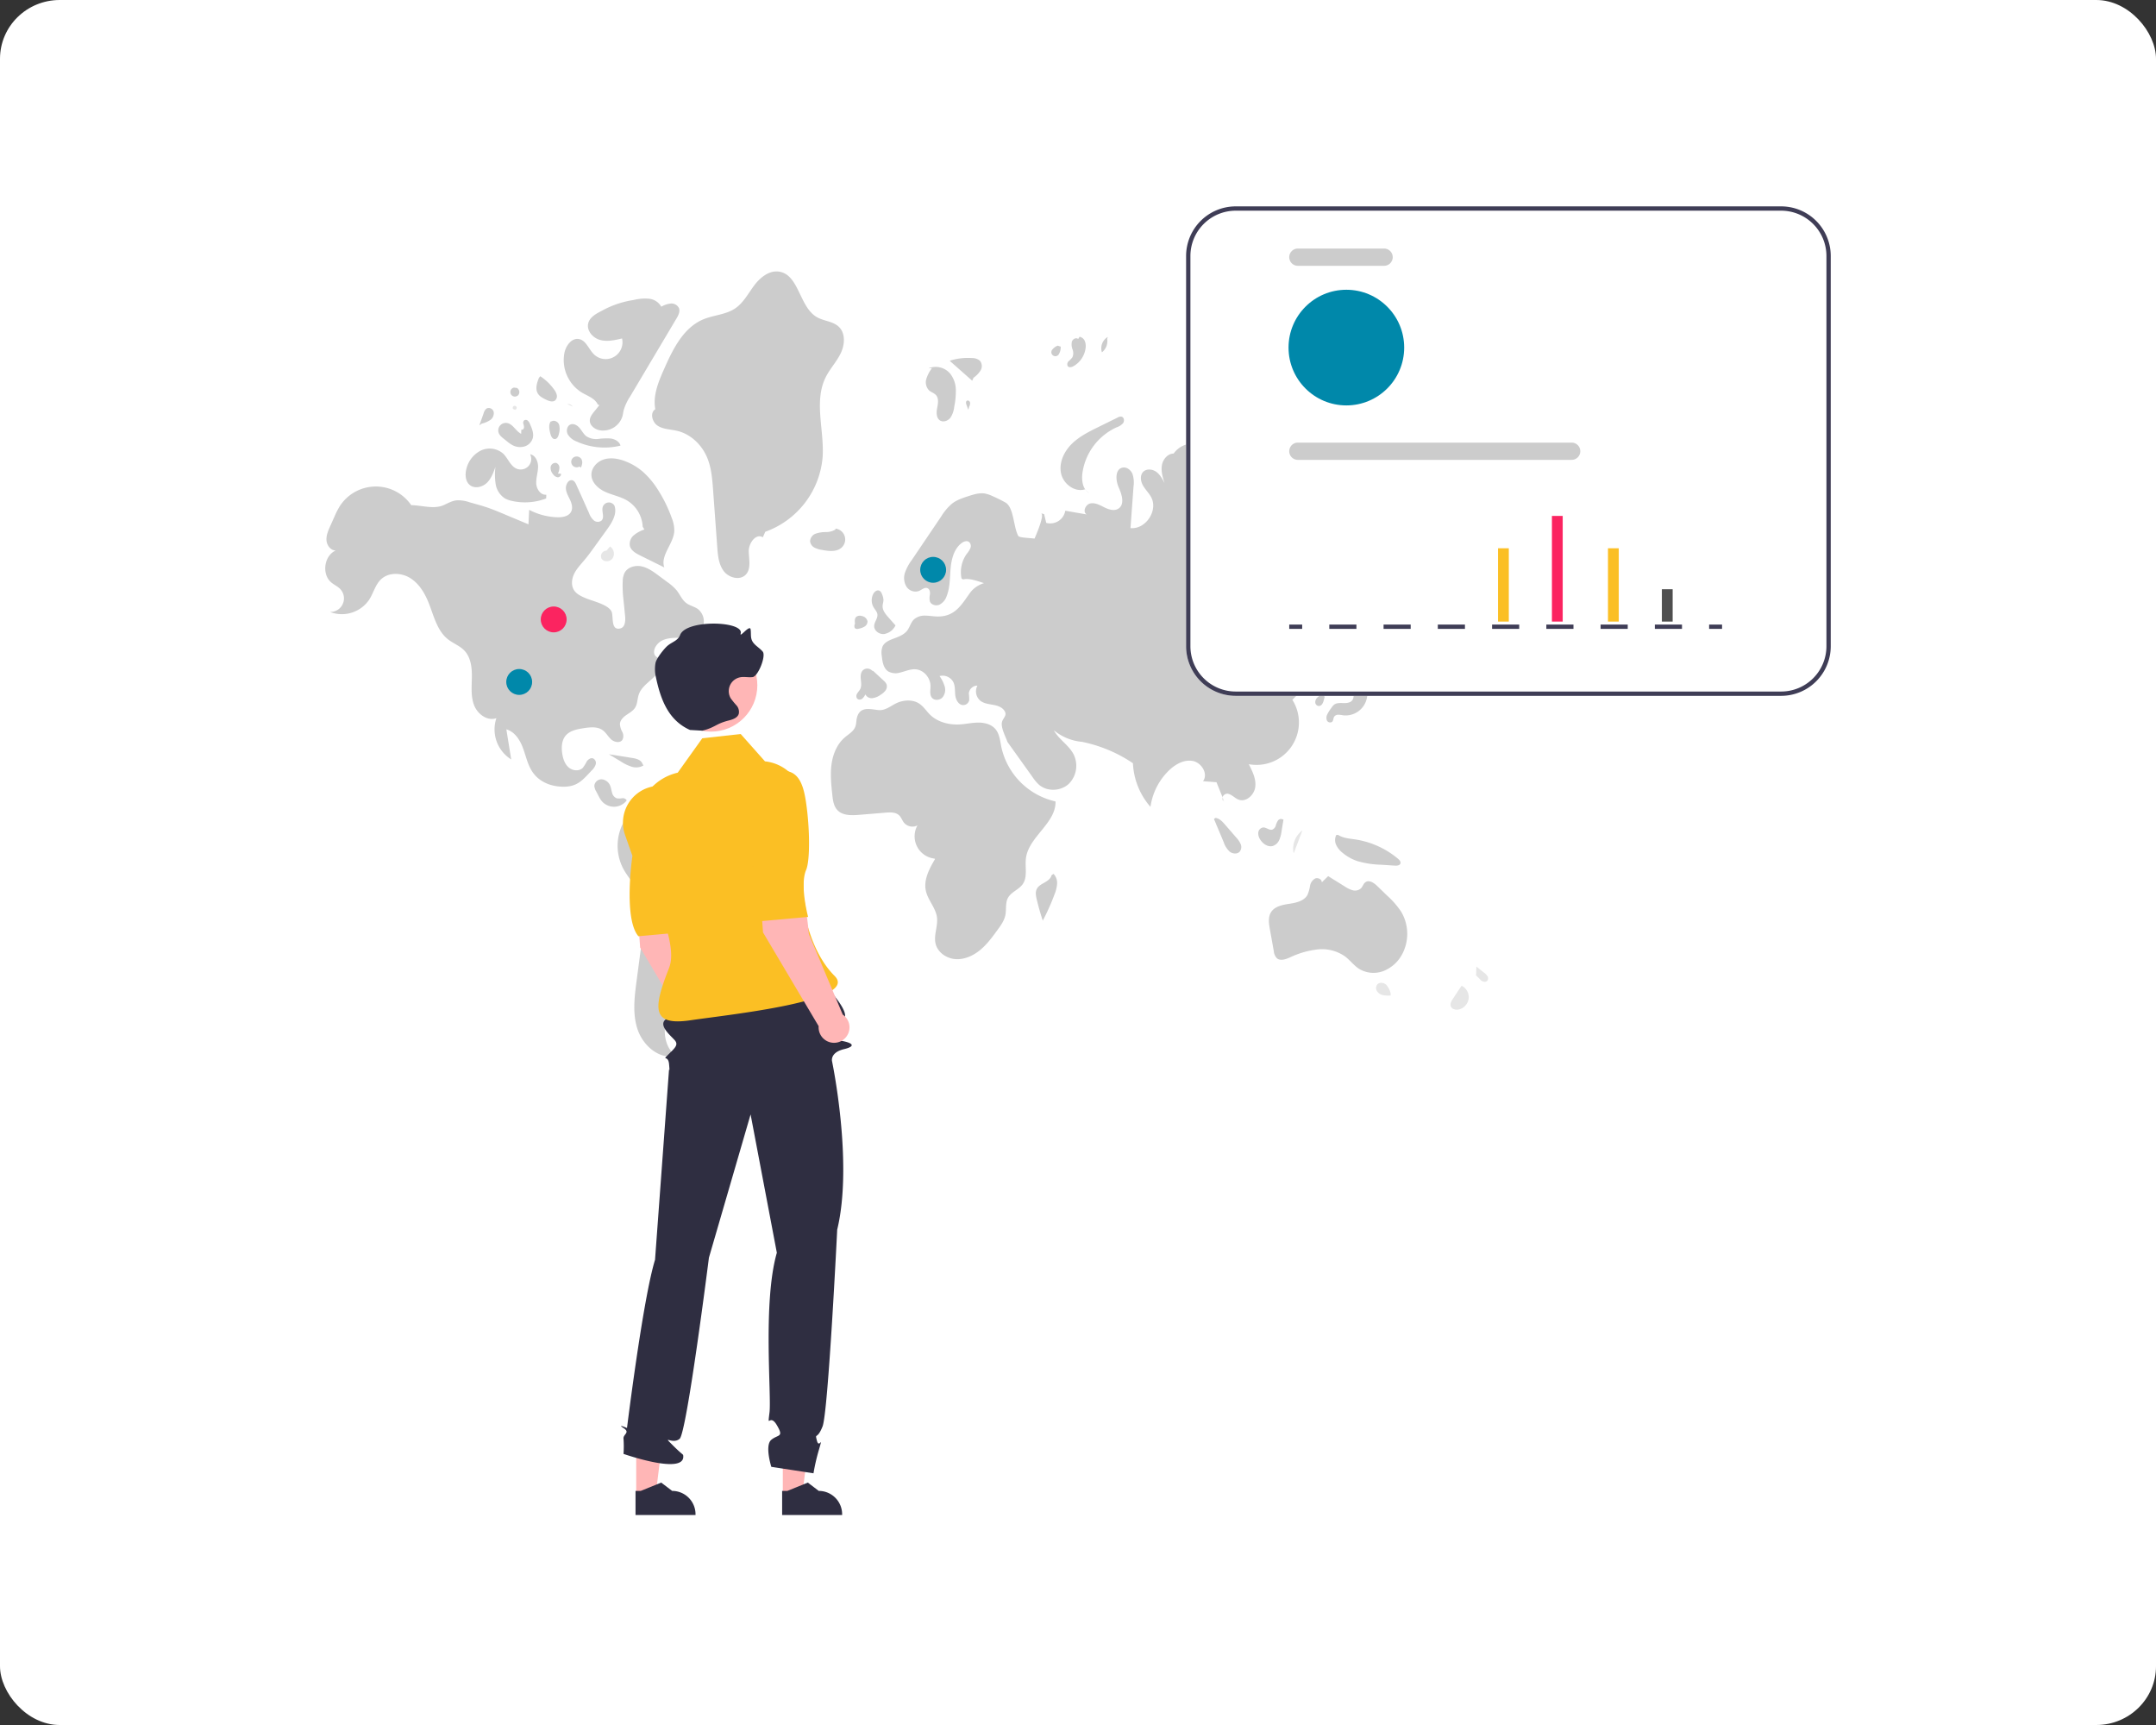 <?xml version="1.0" encoding="UTF-8" standalone="no"?>
<svg
   data-name="Layer 1"
   width="1000"
   height="800"
   viewBox="0 0 1000 800"
   version="1.1"
   id="svg46109"
   sodipodi:docname="hero.svg"
   inkscape:version="1.2.2 (b0a8486541, 2022-12-01)"
   xmlns:inkscape="http://www.inkscape.org/namespaces/inkscape"
   xmlns:sodipodi="http://sodipodi.sourceforge.net/DTD/sodipodi-0.dtd"
   xmlns="http://www.w3.org/2000/svg"
   xmlns:svg="http://www.w3.org/2000/svg">
  <rect x="0" y="0" width="1000" height="800" fill="#333333" stroke="none"/>
  <defs
     id="defs46113" />
  <sodipodi:namedview
     id="namedview46111"
     pagecolor="#ffffff"
     bordercolor="#000000"
     borderopacity="0.25"
     inkscape:showpageshadow="2"
     inkscape:pageopacity="0.0"
     inkscape:pagecheckerboard="0"
     inkscape:deskcolor="#d1d1d1"
     showgrid="false"
     inkscape:zoom="0.83475554"
     inkscape:cx="463.60878"
     inkscape:cy="365.37643"
     inkscape:window-width="1920"
     inkscape:window-height="1048"
     inkscape:window-x="1920"
     inkscape:window-y="32"
     inkscape:window-maximized="1"
     inkscape:current-layer="g5564" />
  <g
     inkscape:groupmode="layer"
     id="layer14"
     inkscape:label="Layer 2"
     transform="translate(-171.629,18.781)"
     sodipodi:insensitive="true"
     style="display:none">
    <g
       id="XMLID_171_"
       transform="matrix(0.761,-0.516,0.626,0.401,-87.764,323.373)"
       style="opacity:0.2;fill:#fbbf24;fill-opacity:1;stroke-width:1.262">
      <g
         id="g3882"
         style="fill:#fbbf24;fill-opacity:1;stroke-width:1.262" />
    </g>
  </g>
  <g
     inkscape:groupmode="layer"
     id="layer13"
     inkscape:label="Layer 1"
     style="display:inline">
    <rect
       style="opacity:1;fill:#ffffff;fill-opacity:1;stroke-width:1"
       id="rect15284"
       width="1000"
       height="800"
       x="0"
       y="0"
       ry="27.272"
       rx="27.701" />
  </g>
  <g
     id="g5564"
     transform="translate(435.31,178.378)">
    <path
       d="m -52.346,-3.4 c 1.954,-3.935 5.078,-7.201 6.988,-11.157 1.911,-3.956 2.282,-9.251 -0.901,-12.278 -2.703,-2.571 -6.936,-2.607 -10.168,-4.469 -8.234,-4.744 -8.225,-19.814 -17.638,-21.116 -4.578,-0.633 -8.719,2.8 -11.486,6.501 -2.767,3.701 -4.971,8.02 -8.808,10.596 -4.344,2.915 -9.959,3.042 -14.783,5.067 -9.248,3.882 -14.096,13.864 -18.15,23.038 -2.612,5.91 -5.283,12.284 -4.071,18.631 -2.634,1.639 -1.46,6.047 1.169,7.693 2.629,1.646 5.931,1.61 8.95,2.323 6.345,1.499 11.54,6.55 14.003,12.586 1.92,4.705 2.312,9.871 2.683,14.939 q 0.964,13.191 1.928,26.382 c 0.286,3.912 0.661,8.07 3.042,11.188 2.381,3.117 7.538,4.424 10.215,1.556 2.558,-2.74 1.406,-7.079 1.354,-10.827 -0.052,-3.749 3.337,-8.416 6.532,-6.455 l 1.127,-2.557 a 40.333,40.333 0 0 0 26.603,-34.682 C -52.941,21.112 -57.893,7.769 -52.346,-3.4 Z"
       fill="#e6e6e6"
       id="path17672"
       style="fill:#cccccc" />
    <path
       d="m -44.888,75.512 a 5.079,5.079 0 0 0 -2.914,-8.743 l 0.012,0.422 a 8.733,8.733 0 0 1 -4.531,1.191 13.72,13.72 0 0 0 -4.662,0.738 3.929,3.929 0 0 0 -2.585,3.615 3.816,3.816 0 0 0 2.057,2.865 11.271,11.271 0 0 0 3.499,1.063 c 3.134,0.59 6.802,1.036 9.123,-1.152 z"
       fill="#e6e6e6"
       id="path17674"
       style="fill:#cccccc" />
    <path
       d="m 16.229,-3.192 a 11.54,11.54 0 0 0 3.273,-3.39 3.936,3.936 0 0 0 -0.255,-4.44 5.273,5.273 0 0 0 -3.568,-1.289 27.757,27.757 0 0 0 -10.515,1.24 q 5.226,4.63 10.452,9.26 z"
       fill="#e6e6e6"
       id="path17676"
       style="fill:#cccccc" />
    <path
       d="m -1.194,4.836 c 1.408,1.554 0.959,3.965 0.561,6.024 -0.399,2.059 -0.449,4.632 1.322,5.755 1.535,0.974 3.69,0.179 4.812,-1.25 a 11.079,11.079 0 0 0 1.78,-5.092 35.583,35.583 0 0 0 0.743,-8.037 12.392,12.392 0 0 0 -2.729,-7.46 8.784,8.784 0 0 0 -9.957,-2.326 l 1.619,-0.08 a 15.802,15.802 0 0 0 -2.633,5.053 5.367,5.367 0 0 0 1.331,5.284 c 0.96,0.836 2.298,1.185 3.153,2.128 z"
       fill="#e6e6e6"
       id="path17678"
       style="fill:#cccccc" />
    <path
       d="m 78.226,-21.232 0.287,-0.886 a 6.067,6.067 0 0 0 -2.729,7.134 6.63,6.63 0 0 0 2.442,-6.248 z"
       fill="#e6e6e6"
       id="path17680"
       style="fill:#cccccc" />
    <path
       d="m 62.581,-8.546 a 11.274,11.274 0 0 0 5.634,-8.433 6.202,6.202 0 0 0 -0.365,-3.221 3.328,3.328 0 0 0 -2.424,-2.002 l -0.656,1.032 c -0.94,-0.809 -2.519,0.023 -2.914,1.199 a 6.419,6.419 0 0 0 0.305,3.65 4.811,4.811 0 0 1 -0.057,3.621 13.021,13.021 0 0 1 -1.774,1.864 1.857,1.857 0 0 0 -0.339,2.335 c 0.617,0.705 1.771,0.409 2.59,-0.045 z"
       fill="#e6e6e6"
       id="path17682"
       style="fill:#cccccc" />
    <path
       d="m 55.91,-14.31 a 6.136,6.136 0 0 0 0.763,-3.311 l -1.434,-0.45 a 6.122,6.122 0 0 0 -2.368,1.713 1.866,1.866 0 1 0 3.039,2.047 z"
       fill="#e6e6e6"
       id="path17684"
       style="fill:#cccccc" />
    <path
       d="m 125.976,-21.564 c 0.13,0.109 0.258,0.22 0.388,0.33 0.114,-0.024 0.223,-0.067 0.339,-0.081 z"
       fill="#e6e6e6"
       id="path17686" />
    <path
       d="m 123.679,-8.984 q 1.974,-1.597 3.948,-3.194 a 6.584,6.584 0 0 0 1.755,-1.844 4.46,4.46 0 0 0 -0.318,-4.295 11.812,11.812 0 0 0 -2.699,-2.918 4.881,4.881 0 0 0 -3.725,5.304 c 0.238,1.51 1.186,3.124 0.412,4.442 -0.301,0.513 -0.82,0.862 -1.167,1.346 -0.347,0.483 -0.46,1.253 0.017,1.608 0.53,0.394 1.263,-0.033 1.777,-0.448 z"
       fill="#e6e6e6"
       id="path17688" />
    <path
       d="m 126.557,-2.466 a 3.418,3.418 0 0 0 2.643,-1.04 23.338,23.338 0 0 0 4.569,-5.019 q -4.442,1.407 -8.884,2.814 l 0.923,1.08 c -0.82,0.535 -0.213,1.982 0.749,2.166 z"
       fill="#e6e6e6"
       id="path17690" />
    <path
       d="m 134.857,3.629 a 2.27,2.27 0 0 0 2.344,1.431 3.39,3.39 0 0 0 2.416,-1.547 4.502,4.502 0 0 0 -3.539,-7.025 l 0.818,1.249 c 0.208,2.132 -2.69,3.85 -2.038,5.891 z"
       fill="#e6e6e6"
       id="path17692" />
    <path
       d="m 192.37,26.982 a 4.618,4.618 0 0 0 5.542,-0.013 4.943,4.943 0 0 0 0.295,-7.243 l -1.512,0.844 a 3.851,3.851 0 0 0 -5.244,1.042 4.198,4.198 0 0 0 0.919,5.37 z"
       fill="#e6e6e6"
       id="path17694" />
    <path
       d="m 209.957,28.973 a 4.48,4.48 0 0 0 3.073,-3.122 l -2.94,-0.386 a 6.51,6.51 0 0 0 -2.779,-1.214 2.232,2.232 0 0 0 -2.421,1.427 2.415,2.415 0 0 0 0.824,2.208 4.48,4.48 0 0 0 4.243,1.088 z"
       fill="#e6e6e6"
       id="path17696" />
    <path
       d="m 197.815,34.851 a 2.534,2.534 0 0 0 1.694,2.124 2.746,2.746 0 0 0 3.049,-0.472 1.683,1.683 0 0 0 -0.611,-2.669 l -2.205,-0.401 c -0.852,-0.441 -1.941,0.459 -1.927,1.419 z"
       fill="#e6e6e6"
       id="path17698" />
    <path
       d="M 69.872,50.356 68.166,48.797 a 5.587,5.587 0 0 0 1.707,1.558 z"
       fill="#e6e6e6"
       id="path17700" />
    <path
       d="m 56.837,41.179 c 1.051,4.879 6.306,8.854 11.077,7.388 l 0.252,0.23 c -1.519,-2.079 -1.776,-5.155 -1.422,-7.83 a 27.574,27.574 0 0 1 15.906,-21.193 6.563,6.563 0 0 0 2.985,-1.945 c 0.68,-0.994 0.426,-2.699 -0.745,-2.98 a 2.789,2.789 0 0 0 -1.819,0.421 l -8.866,4.364 c -4.478,2.204 -9.046,4.471 -12.563,8.012 -3.517,3.541 -5.855,8.653 -4.805,13.533 z"
       fill="#e6e6e6"
       id="path17702"
       style="fill:#cccccc" />
    <path
       d="m -86.284,208.962 a 108.871,108.871 0 0 0 -26.881,-14.048 c -5.883,-2.092 -12.205,-3.687 -18.335,-2.5 a 21.824,21.824 0 0 0 -15.44,12.325 22.857,22.857 0 0 0 0.747,19.812 c 2.827,5.297 7.722,9.516 9.358,15.293 1.103,3.895 0.581,8.041 0.05,12.054 q -1.628,12.301 -3.256,24.601 c -0.988,7.466 -1.951,15.236 0.413,22.386 2.364,7.151 9.109,13.454 16.602,12.694 l 1.485,-0.112 c -4.956,-3.37 -6.346,-10.348 -4.87,-16.157 1.476,-5.809 5.221,-10.736 8.879,-15.485 q 16.279,-21.139 32.558,-42.277 c 4.391,-5.702 9.035,-12.749 6.694,-19.554 -1.331,-3.868 -4.678,-6.652 -8.004,-9.034 z"
       fill="#e6e6e6"
       id="path17704"
       style="fill:#cccccc" />
    <path
       d="m -160.245,173.337 c -1.099,-0.373 -2.26,0.455 -2.906,1.419 a 19.481,19.481 0 0 1 -1.834,2.948 c -1.691,1.743 -4.772,1.396 -6.595,-0.207 -1.823,-1.603 -2.613,-4.083 -2.967,-6.485 -0.425,-2.882 -0.241,-6.097 1.661,-8.304 1.958,-2.271 5.177,-2.881 8.138,-3.353 3.059,-0.487 6.487,-0.894 8.993,0.927 1.579,1.147 2.499,2.997 3.961,4.289 1.462,1.292 4.064,1.781 5.164,0.17 a 3.965,3.965 0 0 0 -0.053,-3.673 8.99,8.99 0 0 1 -1.092,-3.637 c 0.074,-1.771 1.496,-3.179 2.951,-4.191 1.455,-1.012 3.099,-1.886 4.053,-3.379 1.174,-1.837 1.05,-4.204 1.778,-6.259 1.763,-4.974 8.055,-7.187 9.888,-12.136 a 4.679,4.679 0 0 0 0.14,-3.281 c -0.767,-1.971 -2.841,-1.584 -2.968,-3.994 -0.122,-2.305 1.801,-4.565 3.754,-5.527 2.693,-1.327 5.833,-1.219 8.834,-1.3 3.001,-0.081 6.235,-0.48 8.437,-2.52 a 7.272,7.272 0 0 0 -0.773,-10.818 c -1.641,-1.133 -3.716,-1.528 -5.313,-2.723 -1.989,-1.489 -2.931,-3.968 -4.48,-5.91 a 22.731,22.731 0 0 0 -4.387,-3.885 q -1.994,-1.48 -3.988,-2.959 c -2.403,-1.783 -4.904,-3.612 -7.828,-4.247 -2.924,-0.635 -6.407,0.264 -7.871,2.873 a 8.878,8.878 0 0 0 -0.924,3.737 53.812,53.812 0 0 0 0.381,9.154 q 0.362,3.664 0.724,7.329 c 0.216,2.19 -0.016,5.077 -2.142,5.646 -4.716,1.261 -3.125,-5.712 -4.171,-7.849 -1.601,-3.27 -8.957,-4.84 -12.102,-6.203 -1.964,-0.851 -4.037,-1.791 -5.223,-3.573 -1.476,-2.218 -1.173,-5.236 -0.016,-7.636 1.157,-2.399 3.043,-4.352 4.756,-6.393 1.746,-2.08 3.337,-4.285 4.925,-6.487 q 2.763,-3.832 5.527,-7.664 c 2.363,-3.276 4.847,-7.275 3.504,-11.085 a 2.982,2.982 0 0 0 -5.457,0.658 c -0.588,2.057 0.981,4.683 -0.52,6.207 a 2.814,2.814 0 0 1 -3.611,-0.068 8.203,8.203 0 0 1 -2.158,-3.264 c -1.819,-4.042 -3.591,-8.108 -5.458,-12.128 -0.59,-1.271 -1.206,-3.446 -2.995,-3.232 -1.553,0.186 -2.391,2.449 -2.337,3.762 0.079,1.911 1.135,3.619 1.942,5.353 0.807,1.734 1.372,3.817 0.486,5.512 -1.123,2.146 -3.965,2.628 -6.386,2.557 a 29.944,29.944 0 0 1 -13.072,-3.449 q -0.158,3.364 -0.316,6.729 -4.82,-2.017 -9.64,-4.035 -0.936,-0.392 -1.872,-0.784 c -2.711,-1.135 -5.425,-2.27 -8.215,-3.191 -1.584,-0.523 -3.19,-0.976 -4.796,-1.428 q -1.464,-0.413 -2.928,-0.825 a 15.363,15.363 0 0 0 -6.009,-0.857 c -2.143,0.269 -4.055,1.42 -6.037,2.281 -4.422,1.92 -10.142,-0.011 -14.881,-0.046 a 19.896,19.896 0 0 0 -33.427,0.926 39.813,39.813 0 0 0 -2.222,4.467 q -0.965,2.162 -1.929,4.323 c -0.943,2.114 -1.907,4.341 -1.722,6.648 0.185,2.307 1.954,4.665 4.269,4.644 -5.458,2.471 -6.594,11.118 -1.959,14.915 1.283,1.051 2.857,1.739 4.012,2.93 a 6.292,6.292 0 0 1 -4.727,10.668 15.323,15.323 0 0 0 18.214,-5.705 c 1.982,-3.103 2.843,-6.979 5.539,-9.486 3.57,-3.32 9.467,-3.063 13.585,-0.452 4.118,2.611 6.722,7.056 8.514,11.591 2.348,5.942 3.851,12.732 8.853,16.707 2.419,1.922 5.482,3.003 7.62,5.233 3.044,3.176 3.571,7.969 3.503,12.368 -0.069,4.399 -0.542,8.963 1.06,13.06 1.602,4.097 6.196,7.467 10.316,5.923 a 16.408,16.408 0 0 0 6.869,19.165 q -1.126,-6.982 -2.251,-13.965 c 3.741,1.053 6.165,4.681 7.565,8.306 1.4,3.625 2.14,7.545 4.17,10.859 3.196,5.218 8.983,7.467 14.871,7.447 6.36,-0.021 8.775,-3.054 12.966,-7.52 a 6.84,6.84 0 0 0 1.86,-2.792 2.349,2.349 0 0 0 -1.223,-2.828 z"
       fill="#e6e6e6"
       id="path17706"
       style="fill:#cccccc" />
    <path
       d="m -142.237,173.105 q -5.332,-0.838 -10.665,-1.676 2.795,1.681 5.591,3.361 a 20.221,20.221 0 0 0 5.021,2.419 6.82,6.82 0 0 0 5.402,-0.569 l -0.455,-0.87 c -0.717,-1.813 -2.968,-2.363 -4.894,-2.665 z"
       fill="#e6e6e6"
       id="path17708"
       style="fill:#cccccc" />
    <path
       d="m -144.652,192.865 0.025,-0.062 a 2.087,2.087 0 0 0 -2.12,-0.983 7.749,7.749 0 0 1 -2.479,0.04 3.517,3.517 0 0 1 -2.132,-2.423 c -0.353,-1.063 -0.458,-2.2 -0.86,-3.246 a 4.764,4.764 0 0 0 -3.85,-3.14 3.327,3.327 0 0 0 -3.579,3.004 5.557,5.557 0 0 0 0.83,2.524 q 0.575,1.106 1.15,2.213 a 14.874,14.874 0 0 0 1.112,1.903 7.432,7.432 0 0 0 11.902,0.17 z"
       fill="#e6e6e6"
       id="path17710"
       style="fill:#cccccc" />
    <path
       d="m -165.413,3.69 c 2.707,1.596 6.097,2.696 7.383,5.563 l 0.742,0.24 q -1.214,1.509 -2.428,3.017 c -1,1.243 -2.052,2.628 -2.029,4.223 0.032,2.197 2.145,3.854 4.281,4.372 a 9.381,9.381 0 0 0 10.845,-6.392 c 0.254,-0.926 0.359,-1.887 0.581,-2.821 a 22.941,22.941 0 0 1 2.906,-6.243 q 10.782,-18.139 21.564,-36.278 c 0.895,-1.506 1.818,-3.308 1.145,-4.925 a 3.869,3.869 0 0 0 -3.82,-2.05 11.348,11.348 0 0 0 -4.349,1.463 7.406,7.406 0 0 0 -5.793,-3.714 21.871,21.871 0 0 0 -7.11,0.619 43.774,43.774 0 0 0 -14.917,5.124 c -2.528,1.278 -5.31,2.856 -6.043,5.592 -0.902,3.366 2.005,6.796 5.353,7.763 3.347,0.967 6.921,0.155 10.309,-0.659 a 7.8,7.8 0 0 1 -13.039,7.36 c -2.429,-2.365 -3.618,-6.47 -6.952,-7.08 -3.324,-0.608 -5.966,2.937 -6.699,6.235 A 17.718,17.718 0 0 0 -165.413,3.69 Z"
       fill="#e6e6e6"
       id="path17712"
       style="fill:#cccccc" />
    <path
       d="m -123.725,61.878 a 63.746,63.746 0 0 0 -6.271,-12.869 38.451,38.451 0 0 0 -7.128,-8.59 27.542,27.542 0 0 0 -8.621,-5.05 c -3.065,-1.108 -6.477,-1.656 -9.576,-0.645 -3.099,1.011 -5.735,3.892 -5.672,7.15 0.07,3.603 3.222,6.421 6.508,7.902 3.286,1.481 6.941,2.125 10.04,3.963 a 15.049,15.049 0 0 1 7.228,12.149 l 0.781,1.291 a 15.604,15.604 0 0 0 -4.87,2.652 5.297,5.297 0 0 0 -1.85,4.977 c 0.542,2.182 2.769,3.434 4.784,4.432 q 5.584,2.765 11.167,5.531 c -1.895,-5.652 4.31,-10.911 4.653,-16.862 a 15.589,15.589 0 0 0 -1.172,-6.031 z"
       fill="#e6e6e6"
       id="path17714"
       style="fill:#cccccc" />
    <path
       d="m -217.323,46.619 c 2.258,1.754 5.73,0.933 7.798,-1.04 2.069,-1.974 3.076,-4.782 4.016,-7.482 a 28.886,28.886 0 0 0 0.097,8.044 9.744,9.744 0 0 0 4.239,6.59 11.424,11.424 0 0 0 3.263,1.188 27.468,27.468 0 0 0 15.937,-1.139 l 0.046,-1.738 c -2.553,0.291 -4.485,-2.509 -4.654,-5.073 -0.169,-2.564 0.762,-5.079 0.844,-7.647 0.082,-2.568 -1.156,-5.569 -3.685,-6.026 a 4.888,4.888 0 0 1 -6.217,6.707 c -2.927,-1.19 -3.99,-4.756 -6.252,-6.962 a 9.487,9.487 0 0 0 -10.41,-1.464 12.911,12.911 0 0 0 -6.692,8.51 c -0.687,2.638 -0.483,5.86 1.67,7.533 z"
       fill="#e6e6e6"
       id="path17716"
       style="fill:#cccccc" />
    <path
       d="m -147.633,28.319 0.105,-0.17 c -0.63,-1.82 -2.584,-2.888 -4.492,-3.159 a 29.187,29.187 0 0 0 -5.763,0.19 8.356,8.356 0 0 1 -5.526,-1.217 c -1.313,-0.981 -2.061,-2.526 -3.11,-3.785 -1.05,-1.259 -2.748,-2.294 -4.273,-1.692 -1.651,0.652 -2.091,2.965 -1.29,4.549 a 8.042,8.042 0 0 0 4.045,3.302 31.202,31.202 0 0 0 20.304,1.982 z"
       fill="#e6e6e6"
       id="path17718"
       style="fill:#cccccc" />
    <path
       d="m -169.325,33.775 a 2.535,2.535 0 0 0 2.824,4.205 l 0.557,0.55 c 0.741,-1.326 1.046,-3.103 0.099,-4.291 a 2.631,2.631 0 0 0 -3.48,-0.464 z"
       fill="#e6e6e6"
       id="path17720"
       style="fill:#cccccc" />
    <path
       d="m -175.841,38.533 a 2.347,2.347 0 0 0 -1.464,-2.215 2.247,2.247 0 0 0 -2.609,1.931 4.484,4.484 0 0 0 1.174,3.374 3.094,3.094 0 0 0 2.148,1.35 c 0.873,0.029 1.763,-0.884 1.409,-1.682 l -1.333,-0.026 a 6.881,6.881 0 0 0 0.675,-2.731 z"
       fill="#e6e6e6"
       id="path17722"
       style="fill:#cccccc" />
    <path
       d="m -201.901,24.886 q 0.734,0.595 1.468,1.19 a 17.602,17.602 0 0 0 2.735,1.942 7.492,7.492 0 0 0 5.573,0.682 5.736,5.736 0 0 0 3.922,-3.87 c 0.585,-2.205 -0.369,-4.494 -1.303,-6.575 a 3.99,3.99 0 0 0 -1.026,-1.565 1.368,1.368 0 0 0 -1.731,-0.068 1.712,1.712 0 0 0 -0.279,1.644 4.484,4.484 0 0 1 0.27,1.714 c -0.093,0.576 -0.697,1.119 -1.229,0.881 l -0.085,1.959 c -2.541,-1.286 -3.885,-4.708 -6.713,-5.045 a 3.49,3.49 0 0 0 -3.485,5.122 7.011,7.011 0 0 0 1.883,1.989 z"
       fill="#e6e6e6"
       id="path17724"
       style="fill:#cccccc" />
    <path
       d="m -207.953,16.429 a 3.87,3.87 0 0 0 1.65,-3.687 2.379,2.379 0 0 0 -3.23,-1.724 3.831,3.831 0 0 0 -1.439,2.209 q -1.005,2.834 -2.009,5.667 l 1.126,-0.819 a 11.384,11.384 0 0 0 3.903,-1.647 z"
       fill="#e6e6e6"
       id="path17726"
       style="fill:#cccccc" />
    <path
       d="m -194.909,4.836 a 2.215,2.215 0 0 0 -0.684,-3.325 l -1.407,-0.132 a 2.112,2.112 0 1 0 2.091,3.457 z"
       fill="#e6e6e6"
       id="path17728"
       style="fill:#cccccc" />
    <path
       d="m -181.962,7.008 c 1.313,0.628 2.976,1.227 4.118,0.325 a 2.597,2.597 0 0 0 0.795,-2.475 6.294,6.294 0 0 0 -1.161,-2.446 23.5,23.5 0 0 0 -6.535,-6.31 l -0.635,0.825 c -0.887,2.303 -1.743,4.992 -0.506,7.127 0.834,1.44 2.423,2.237 3.924,2.955 z"
       fill="#e6e6e6"
       id="path17730"
       style="fill:#cccccc" />
    <path
       d="m -172.178,9.058 2.456,1.111 a 2.303,2.303 0 0 0 -2.456,-1.111 z"
       fill="#e6e6e6"
       id="path17732" />
    <path
       d="m -178.796,16.785 -1.16,0.382 c -0.987,1.622 -0.559,3.695 -0.1,5.537 0.29,1.164 0.916,2.597 2.115,2.544 1.167,-0.051 1.683,-1.466 1.907,-2.612 a 7.884,7.884 0 0 0 0.11,-3.82 2.707,2.707 0 0 0 -2.872,-2.032 z"
       fill="#e6e6e6"
       id="path17734"
       style="fill:#cccccc" />
    <path
       d="m -197.302,11.327 0.859,0.346 a 0.924,0.924 0 1 0 -0.859,-0.346 z"
       fill="#e6e6e6"
       id="path17736" />
    <path
       d="m -154.013,76.984 a 2.61,2.61 0 0 0 -2.388,3.518 c 0.843,1.816 3.747,1.824 5.038,0.293 a 3.952,3.952 0 0 0 -1.019,-5.722 z"
       fill="#e6e6e6"
       id="path17738" />
    <path
       d="m -112.188,119.995 a 2.613,2.613 0 0 0 -1.832,3.269 l 2.411,0.167 q 1.225,-0.615 2.449,-1.229 a 2.613,2.613 0 0 0 -3.028,-2.207 z"
       fill="#e6e6e6"
       id="path17740" />
    <path
       d="m -121.987,122.977 a 4.983,4.983 0 0 0 -2.089,4.361 3.986,3.986 0 0 0 3.119,3.524 3.332,3.332 0 0 0 3.765,-2.554 c 0.408,-2.494 -2.272,-4.32 -3.235,-6.656 z"
       fill="#e6e6e6"
       id="path17742" />
    <path
       d="m -28.352,106.508 c 0.255,1.872 -1.432,3.512 -1.495,5.4 -0.074,2.24 2.364,3.983 4.595,3.763 a 7.266,7.266 0 0 0 5.22,-3.834 l 0.048,-0.21 q -1.63,-1.842 -3.26,-3.684 c -1.334,-1.508 -2.749,-3.225 -2.697,-5.238 0.026,-0.992 0.417,-1.954 0.395,-2.946 a 7.139,7.139 0 0 0 -0.472,-2.082 c -0.294,-0.878 -0.695,-1.867 -1.572,-2.164 -1.098,-0.371 -2.206,0.602 -2.731,1.636 a 6.472,6.472 0 0 0 0.191,6.095 c 0.634,1.077 1.609,2.025 1.777,3.264 z"
       fill="#e6e6e6"
       id="path17744"
       style="fill:#cccccc" />
    <path
       d="m -38.598,113.095 a 1.872,1.872 0 0 0 1.561,0.1 8.17,8.17 0 0 0 2.747,-0.998 2.774,2.774 0 0 0 1.344,-2.453 3.209,3.209 0 0 0 -2.614,-2.427 2.811,2.811 0 0 0 -2.615,0.399 c -0.81,0.759 -0.713,2.048 -0.554,3.147 l -0.171,0.286 c -0.152,0.679 -0.25,1.522 0.302,1.946 z"
       fill="#e6e6e6"
       id="path17746"
       style="fill:#cccccc" />
    <path
       d="m 132.428,193.098 q -0.353,-0.877 -0.705,-1.753 c -0.322,0.794 -0.202,1.606 0.705,1.753 z"
       fill="#e6e6e6"
       id="path17748" />
    <path
       d="m 273.505,70.171 c -3.016,-3.272 -4.863,-5.159 -6.767,-9.214 A 14.931,14.931 0 0 0 255.44,52.472 c -6.257,-1.031 -12.65,0.601 -18.983,0.274 -10.143,-0.524 -19.29,-5.964 -29.004,-8.932 a 121.366,121.366 0 0 0 -16.575,-3.419 q -4.838,-0.765 -9.677,-1.53 C 170.628,37.194 159.988,35.517 149.285,35.739 c -3.086,0.064 -7.385,-0.864 -7.138,-3.94 0.307,-3.821 7.182,-3.32 8.505,-6.918 0.818,-2.226 -1.14,-4.563 -3.287,-5.57 -2.147,-1.007 -4.626,-1.309 -6.575,-2.661 -1.949,-1.351 -3.017,-4.484 -1.226,-6.038 q -7.447,3.818 -14.894,7.635 c -4.128,2.116 -8.739,4.869 -9.469,9.45 a 10.95,10.95 0 0 0 -6.148,4.271 c -2.793,0.015 -4.987,2.696 -5.448,5.45 -0.461,2.754 0.377,5.542 1.204,8.209 -1.013,-1.94 -2.089,-3.955 -3.874,-5.221 -1.786,-1.266 -4.503,-1.507 -6.026,0.066 -1.562,1.614 -1.197,4.322 -0.092,6.277 1.105,1.955 2.802,3.534 3.845,5.523 3.257,6.213 -2.644,14.961 -9.625,14.269 q 0.702,-9.624 1.405,-19.248 a 12.881,12.881 0 0 0 -0.485,-5.887 c -0.761,-1.837 -2.711,-3.345 -4.652,-2.911 -3.489,0.78 -3.191,5.891 -1.739,9.158 1.451,3.267 2.898,7.811 -0.065,9.812 -1.913,1.292 -4.507,0.494 -6.573,-0.537 -2.066,-1.031 -4.275,-2.302 -6.533,-1.821 -2.258,0.482 -3.678,3.933 -1.683,5.095 Q 63.751,59.339 58.789,58.477 a 7.06,7.06 0 0 1 -8.834,5.636 Q 49.468,62.094 48.981,60.075 48.255,59.873 47.529,59.671 c 1.52,0.423 -0.858,6.832 -2.989,11.727 -2.865,-0.336 -7.053,-0.401 -7.531,-1.222 -2.288,-3.932 -2.016,-13.298 -5.992,-15.51 q -2.99,-1.664 -6.133,-3.033 a 14.385,14.385 0 0 0 -3.46,-1.136 c -2.441,-0.385 -4.903,0.372 -7.258,1.121 -2.783,0.884 -5.632,1.801 -7.936,3.595 a 24.828,24.828 0 0 0 -4.999,5.945 q -6.826,10.102 -13.652,20.204 a 21.651,21.651 0 0 0 -3.162,5.925 7.742,7.742 0 0 0 0.72,6.413 4.963,4.963 0 0 0 5.812,1.986 c 1.319,-0.571 2.64,-1.865 3.947,-1.267 0.99,0.453 1.237,1.754 1.133,2.837 a 7.578,7.578 0 0 0 -0.058,3.233 c 0.595,1.687 2.884,2.273 4.517,1.544 a 6.982,6.982 0 0 0 3.318,-4.04 c 1.573,-4.035 1.413,-8.499 1.805,-12.812 0.392,-4.313 1.571,-8.926 4.971,-11.608 1.018,-0.803 2.513,-1.381 3.561,-0.618 a 2.546,2.546 0 0 1 0.626,2.89 11.319,11.319 0 0 1 -1.697,2.666 14.613,14.613 0 0 0 -2.404,11.406 l 0.695,0.43 c 2.651,-0.688 6.2,0.544 9.72,1.724 a 12.651,12.651 0 0 0 -6.428,4.422 c -4.069,5.709 -7.014,11.111 -15.063,11.043 -1.909,-0.016 -3.803,-0.394 -5.712,-0.398 a 7.467,7.467 0 0 0 -5.297,1.764 c -1.448,1.417 -1.895,3.576 -3.134,5.179 -1.628,2.108 -4.35,2.966 -6.836,3.923 -1.817,0.7 -3.732,1.644 -4.567,3.402 a 8.429,8.429 0 0 0 -0.35,4.506 c 0.28,2.663 0.775,5.692 3.035,7.13 a 7.188,7.188 0 0 0 5.532,0.468 c 2.35,-0.572 4.649,-1.648 7.062,-1.488 3.79,0.253 6.91,3.89 6.949,7.688 0.019,1.922 -0.541,4.127 0.733,5.567 1.197,1.353 3.572,1.112 4.812,-0.202 a 5.545,5.545 0 0 0 1.045,-5.09 16.373,16.373 0 0 0 -2.398,-4.831 5.637,5.637 0 0 1 6.487,2.999 c 0.842,1.87 0.57,4.028 0.838,6.061 0.269,2.033 1.506,4.293 3.554,4.41 a 2.868,2.868 0 0 0 2.885,-2.264 20.619,20.619 0 0 0 -0.168,-3.087 3.954,3.954 0 0 1 3.994,-3.68 5.636,5.636 0 0 0 1.381,7.038 c 1.558,1.206 3.618,1.475 5.559,1.812 1.941,0.337 4.011,0.87 5.264,2.39 2.087,2.533 -0.467,3.673 -0.864,5.818 -0.488,2.633 1.712,6.522 2.556,9.041 q 5.824,8.147 11.647,16.294 a 19.713,19.713 0 0 0 3.045,3.609 c 3.832,3.292 10.151,2.967 13.826,-0.499 a 11.853,11.853 0 0 0 2.013,-13.939 c -2.271,-4.134 -6.772,-6.695 -8.994,-10.856 a 23.724,23.724 0 0 0 13.023,5.356 65.666,65.666 0 0 1 23.66,9.923 32.993,32.993 0 0 0 8.136,20.251 29.161,29.161 0 0 1 8.461,-16.803 c 2.991,-2.917 7.078,-5.269 11.181,-4.484 4.104,0.784 7.217,6.017 4.735,9.378 q 3.119,0.232 6.239,0.464 1.399,3.478 2.798,6.957 a 2.409,2.409 0 0 1 2.35,-1.631 c 1.947,0.294 3.312,2.105 5.164,2.774 3.491,1.261 7.223,-2.232 7.674,-5.916 0.452,-3.684 -1.301,-7.241 -3.004,-10.539 a 19.671,19.671 0 0 0 20.213,-29.846 50.091,50.091 0 0 1 14.071,-10.36 c 4.869,-2.405 10.195,-4.056 14.45,-7.431 4.255,-3.374 7.239,-9.233 5.193,-14.263 -1.446,-3.553 -5.072,-5.965 -6.158,-9.645 -1.571,-5.327 3.202,-10.836 8.593,-12.167 5.392,-1.331 11.022,0.305 16.333,1.928 -0.816,-5.465 5.518,-10.588 10.692,-8.648 q 3.25,-1.316 6.5,-2.632 c -2.512,5.538 -7.954,9.061 -11.956,13.639 -4.002,4.578 -6.386,12.033 -2.205,16.449 q 8.988,-8.147 17.977,-16.293 9.402,-8.522 18.804,-17.043 -0.449,-1.319 -0.898,-2.638 c 5.93,-2.252 12.317,-4.115 17.989,-6.913 z"
       fill="#e6e6e6"
       id="path17750"
       style="fill:#cccccc" />
    <path
       d="m -37.738,143.267 a 2.063,2.063 0 0 0 0.012,2.372 1.816,1.816 0 0 0 2.313,0.031 5.295,5.295 0 0 0 1.466,-2.029 3.301,3.301 0 0 0 3.357,1.758 8.255,8.255 0 0 0 3.703,-1.544 8.118,8.118 0 0 0 2.249,-1.951 3.212,3.212 0 0 0 0.565,-2.827 4.871,4.871 0 0 0 -1.461,-1.886 q -2.378,-2.197 -4.757,-4.394 l -0.537,-0.161 a 3.03,3.03 0 0 0 -4.372,-0.047 c -0.985,1.102 -0.989,2.749 -0.839,4.219 0.15,1.47 0.385,3.037 -0.27,4.362 -0.375,0.76 -1.011,1.361 -1.429,2.098 z"
       fill="#e6e6e6"
       id="path17752"
       style="fill:#cccccc" />
    <path
       d="M 54.257,193.297 A 33.063,33.063 0 0 1 29.132,168.044 c -0.584,-2.911 -0.849,-6.092 -2.786,-8.342 -1.875,-2.179 -4.938,-2.965 -7.812,-2.965 -2.874,2.4e-4 -5.708,0.662 -8.577,0.841 -5.016,0.313 -10.331,-1.012 -13.917,-4.532 -1.699,-1.667 -2.984,-3.784 -4.968,-5.099 -2.666,-1.767 -6.201,-1.766 -9.239,-0.764 -3.384,1.115 -6.092,4.167 -9.792,3.747 -3.848,-0.437 -8.307,-1.797 -9.816,3.27 -0.434,1.459 -0.286,3.059 -0.836,4.478 -0.848,2.187 -3.098,3.42 -4.878,4.948 -3.586,3.078 -5.491,7.753 -6.134,12.435 -0.642,4.682 -0.145,9.436 0.352,14.135 0.268,2.535 0.621,5.262 2.362,7.124 2.427,2.595 6.499,2.494 10.04,2.202 q 6.17,-0.509 12.341,-1.019 c 2.218,-0.183 4.744,-0.261 6.323,1.307 0.946,0.94 1.346,2.299 2.178,3.341 a 5.129,5.129 0 0 0 6.258,1.262 10.388,10.388 0 0 0 7.837,15.391 l 0.317,0.2 c -2.634,4.51 -5.366,9.574 -4.274,14.681 0.936,4.379 4.563,7.89 5.156,12.328 0.544,4.072 -1.581,8.237 -0.641,12.236 0.952,4.05 5.042,6.874 9.192,7.175 4.15,0.301 8.227,-1.539 11.441,-4.181 3.214,-2.642 5.7,-6.044 8.149,-9.408 1.512,-2.077 3.063,-4.238 3.582,-6.754 0.552,-2.677 -0.088,-5.644 1.214,-8.048 1.501,-2.772 5.065,-3.811 6.864,-6.4 2.329,-3.352 0.957,-7.918 1.472,-11.968 1.274,-10.022 14.008,-16.268 13.719,-26.367 z"
       fill="#e6e6e6"
       id="path17754"
       style="fill:#cccccc" />
    <path
       d="m 52.418,227.512 c -0.348,1.565 -1.814,2.595 -3.21,3.383 -1.396,0.788 -2.932,1.582 -3.643,3.019 -0.729,1.472 -0.396,3.225 -0.015,4.822 q 1.189,4.984 2.802,9.853 a 100.339,100.339 0 0 0 5.446,-12.187 16.013,16.013 0 0 0 1.195,-4.886 6.042,6.042 0 0 0 -1.643,-4.617 z"
       fill="#e6e6e6"
       id="path17756"
       style="fill:#cccccc" />
    <path
       d="m 138.108,210.082 q -2.625,-3.03 -5.249,-6.06 c -1.197,-1.381 -2.561,-2.857 -4.374,-3.087 l -0.746,0.477 q 2.276,5.418 4.551,10.837 a 10.289,10.289 0 0 0 2.748,4.323 c 1.358,1.067 3.56,1.272 4.692,-0.032 a 3.48,3.48 0 0 0 0.411,-3.452 10.253,10.253 0 0 0 -2.034,-3.006 z"
       fill="#e6e6e6"
       id="path17758"
       style="fill:#cccccc" />
    <path
       d="m 155.062,213.95 a 5.03,5.03 0 0 0 2.974,-2.772 14.91,14.91 0 0 0 1.064,-4.037 q 0.449,-2.713 0.897,-5.426 l -0.391,-0.101 a 1.742,1.742 0 0 0 -2.209,0.613 8.653,8.653 0 0 0 -0.99,2.312 2.801,2.801 0 0 1 -1.599,1.838 c -1.404,0.424 -2.735,-1.065 -4.201,-1.007 a 2.641,2.641 0 0 0 -2.294,2.355 5.12,5.12 0 0 0 0.96,3.364 c 1.25,1.941 3.57,3.5 5.789,2.862 z"
       fill="#e6e6e6"
       id="path17760"
       style="fill:#cccccc" />
    <path
       d="m 164.736,217.379 4.032,-10.62 a 10.358,10.358 0 0 0 -4.032,10.62 z"
       fill="#e6e6e6"
       id="path17762" />
    <path
       d="m 185.314,208.817 -0.815,0.035 a 5.26,5.26 0 0 0 -0.044,4.657 10.496,10.496 0 0 0 3.042,3.698 21.369,21.369 0 0 0 6.711,3.747 42.707,42.707 0 0 0 11.027,1.698 q 3.202,0.21 6.404,0.419 c 1.017,0.067 2.332,-0.062 2.615,-1.041 0.233,-0.808 -0.455,-1.568 -1.098,-2.111 a 40.239,40.239 0 0 0 -19.79,-8.982 c -2.767,-0.421 -5.704,-0.594 -8.05,-2.12 z"
       fill="#e6e6e6"
       id="path17764"
       style="fill:#cccccc" />
    <path
       d="m 208.1,237.002 q -2.303,-2.233 -4.606,-4.466 c -1.493,-1.448 -3.73,-2.982 -5.441,-1.8 -0.983,0.679 -1.287,2.005 -2.12,2.861 a 4.094,4.094 0 0 1 -3.797,0.904 12.083,12.083 0 0 1 -3.666,-1.738 l -3.81,-2.364 q -1.972,-1.224 -3.943,-2.447 l -2.966,2.883 c 0.129,-1.419 -1.763,-2.341 -3.072,-1.78 a 4.746,4.746 0 0 0 -2.363,3.378 18.472,18.472 0 0 1 -1.134,4.107 c -1.506,2.884 -5.163,3.738 -8.381,4.221 -3.217,0.483 -6.862,1.163 -8.584,3.923 -1.434,2.299 -1.005,5.251 -0.525,7.918 l 1.813,10.09 a 5.515,5.515 0 0 0 1.394,3.294 c 1.593,1.406 4.06,0.551 6.004,-0.306 a 40.601,40.601 0 0 1 12.904,-3.74 18.622,18.622 0 0 1 12.785,3.275 c 2.306,1.755 4.064,4.186 6.507,5.745 a 12.907,12.907 0 0 0 11.289,0.985 16.808,16.808 0 0 0 8.586,-7.657 20.113,20.113 0 0 0 -0.433,-19.911 39.477,39.477 0 0 0 -6.441,-7.376 z"
       fill="#e6e6e6"
       id="path17766"
       style="fill:#cccccc" />
    <path
       d="m 203.573,278.11 a 2.712,2.712 0 0 0 -0.172,3.215 4.443,4.443 0 0 0 2.838,1.827 13.191,13.191 0 0 0 3.451,0.158 l 0.035,-0.861 a 8.842,8.842 0 0 0 -2.021,-4.073 c -1.112,-1.057 -3.077,-1.382 -4.131,-0.266 z"
       fill="#e6e6e6"
       id="path17768" />
    <path
       d="m 243.105,279.031 -0.55,-0.201 q -1.965,2.962 -3.93,5.923 c -0.705,1.062 -1.44,2.338 -1.01,3.538 0.509,1.42 2.39,1.837 3.852,1.461 a 6.077,6.077 0 0 0 4.394,-4.823 5.967,5.967 0 0 0 -2.756,-5.898 z"
       fill="#e6e6e6"
       id="path17770" />
    <path
       d="m 253.092,272.765 -3.617,-2.875 q -0.072,2.001 -0.145,4.001 l -0.136,0.002 a 26.564,26.564 0 0 1 2.357,2.344 c 0.847,0.72 2.267,1.049 2.99,0.206 a 1.892,1.892 0 0 0 0.078,-2.087 5.552,5.552 0 0 0 -1.528,-1.591 z"
       fill="#e6e6e6"
       id="path17772" />
    <path
       d="m 187.757,147.686 c -1.517,-0.048 -3.197,-0.14 -4.373,0.821 a 5.867,5.867 0 0 0 -1.009,1.177 l -0.415,0.58 a 15.955,15.955 0 0 0 -1.615,2.598 3.427,3.427 0 0 0 -0.22,2.834 1.643,1.643 0 0 0 2.425,0.696 c 0.649,-0.601 0.497,-1.69 0.987,-2.426 a 2.267,2.267 0 0 1 1.826,-0.873 12.007,12.007 0 0 1 2.085,0.236 10.06,10.06 0 0 0 9.845,-15.379 l -0.122,-0.373 a 4.493,4.493 0 0 0 -4.557,3.513 c -0.339,1.768 0.38,3.822 -0.692,5.268 -0.904,1.22 -2.648,1.375 -4.165,1.328 z"
       fill="#e6e6e6"
       id="path17774"
       style="fill:#cccccc" />
    <path
       d="m 201.341,128.941 -0.231,-0.02 a 11.731,11.731 0 0 0 -3.848,1.434 1.783,1.783 0 0 0 -0.877,0.889 1.294,1.294 0 0 0 0.306,1.19 3.817,3.817 0 0 0 1.02,0.768 6.074,6.074 0 0 0 1.854,0.83 2.059,2.059 0 0 0 1.893,-0.489 2.735,2.735 0 0 0 0.444,-2.267 11.919,11.919 0 0 0 -0.562,-2.335 z"
       fill="#e6e6e6"
       id="path17776" />
    <path
       d="m 177.952,148.136 a 5.845,5.845 0 0 0 0.761,-1.892 q 0.212,-0.781 0.424,-1.562 l -1.513,-0.919 a 8.76,8.76 0 0 0 -1.98,1.412 2.954,2.954 0 0 0 -0.908,2.188 1.806,1.806 0 0 0 1.485,1.686 1.984,1.984 0 0 0 1.73,-0.912 z"
       fill="#e6e6e6"
       id="path17778"
       style="fill:#cccccc" />
    <path
       d="m 13.166,7.472 c -0.598,0.373 -0.429,1.274 -0.186,1.936 q 0.418,1.14 0.836,2.279 l 0.39,-1.475 a 3.134,3.134 0 0 0 0.431,-1.902 C 14.502,7.662 13.728,7.122 13.166,7.472 Z"
       fill="#e6e6e6"
       id="path17780"
       style="fill:#cccccc" />
    <path
       d="m 390.831,144.332 h -253 a 23.026,23.026 0 0 1 -23,-23 v -181 a 23.026,23.026 0 0 1 23,-23 h 253 a 23.026,23.026 0 0 1 23,23 v 181 a 23.026,23.026 0 0 1 -23,23 z"
       fill="#ffffff"
       id="path17782" />
    <path
       d="m 390.831,144.332 h -253 a 23.026,23.026 0 0 1 -23,-23 v -181 a 23.026,23.026 0 0 1 23,-23 h 253 a 23.026,23.026 0 0 1 23,23 v 181 a 23.026,23.026 0 0 1 -23,23 z m -253,-225 a 21.024,21.024 0 0 0 -21,21 v 181 a 21.024,21.024 0 0 0 21,21 h 253 a 21.024,21.024 0 0 0 21,-21 v -181 a 21.024,21.024 0 0 0 -21,-21 z"
       fill="#3f3d56"
       id="path17784" />
    <path
       d="m 206.666,-55.109 h -40 a 4,4 0 0 1 0,-8 h 40 a 4,4 0 0 1 0,8 z"
       fill="#cccccc"
       id="path17786" />
    <path
       d="m 293.666,34.891 h -127 a 4,4 0 0 1 0,-8 h 127 a 4,4 0 1 1 0,8 z"
       fill="#cccccc"
       id="path17788" />
    <circle
       cx="189.162"
       cy="-17.179"
       r="26.819"
       fill="#6c63ff"
       id="circle17790"
       style="fill:#0088aa;fill-opacity:1" />
    <rect
       x="162.666"
       y="111.279"
       width="6"
       height="2"
       fill="#3f3d56"
       id="rect17792" />
    <path
       d="m 344.835,113.279 h -12.584 v -2 h 12.584 z m -25.167,0 h -12.584 v -2 h 12.584 z m -25.167,0 h -12.584 v -2 h 12.584 z m -25.167,0 h -12.583 v -2 h 12.583 z m -25.167,0 h -12.584 v -2 h 12.584 z m -25.167,0 H 206.417 v -2 h 12.584 z m -25.167,0 h -12.584 v -2 h 12.584 z"
       fill="#3f3d56"
       id="path17794" />
    <rect
       x="357.418"
       y="111.279"
       width="6"
       height="2"
       fill="#3f3d56"
       id="rect17796" />
    <rect
       x="259.505"
       y="75.891"
       width="5"
       height="34"
       fill="#6c63ff"
       id="rect17798"
       style="fill:#fbbf24" />
    <rect
       x="310.505"
       y="75.891"
       width="5"
       height="34"
       fill="#6c63ff"
       id="rect17800"
       style="fill:#fbbf24" />
    <rect
       x="335.505"
       y="94.891"
       width="5"
       height="15"
       fill="#6c63ff"
       id="rect17802"
       style="fill:#4f4f4f" />
    <rect
       x="284.505"
       y="60.891"
       width="5"
       height="49"
       fill="#6c63ff"
       id="rect17804"
       style="fill:#fb2460" />
    <circle
       cx="-194.495"
       cy="137.891"
       r="6"
       fill="#6c63ff"
       id="circle17806"
       style="fill:#0088aa;fill-opacity:1" />
    <circle
       cx="-178.495"
       cy="108.891"
       r="6"
       fill="#6c63ff"
       id="circle17808"
       style="fill:#fb2460" />
    <circle
       cx="-2.495"
       cy="85.891"
       r="6"
       fill="#6c63ff"
       id="circle17810"
       style="fill:#0088aa;fill-opacity:1" />
    <polygon
       points="144.231,597.467 153.281,597.466 157.586,562.559 144.229,562.56 "
       fill="#ffb6b6"
       id="polygon17812"
       transform="translate(-284.452,-82.668)" />
    <path
       d="m -140.54,524.24 27.829,-0.001 v -0.352 a 10.833,10.833 0 0 0 -10.832,-10.832 h -6.7e-4 l -5.083,-3.857 -9.485,3.857 -2.429,8e-5 z"
       fill="#2f2e41"
       id="path17814" />
    <polygon
       points="212.231,597.467 221.281,597.466 225.586,562.559 212.229,562.56 "
       fill="#ffb6b6"
       id="polygon17816"
       transform="translate(-284.452,-82.668)" />
    <path
       d="m -72.54,524.24 27.829,-0.001 v -0.352 a 10.833,10.833 0 0 0 -10.832,-10.832 h -6.7e-4 l -5.083,-3.857 -9.485,3.857 -2.429,8e-5 z"
       fill="#2f2e41"
       id="path17818" />
    <path
       d="m -140.573,230.838 16.061,-2.3 c 5.432,9.083 7.362,33.258 7.362,33.258 l 15.718,37.358 a 7.163,7.163 0 1 1 -11.167,5.38 l -25.807,-43.484 z"
       fill="#ffb6b6"
       id="path17820" />
    <path
       d="m -131.868,186.25 v 0 a 17.118,17.118 0 0 0 -13.523,22.612 l 3.408,9.66 c 0,0 -4.293,29.087 2.782,37.298 l 21.711,-1.965 c 0,0 -3.97,-14.675 -0.922,-21.775 1.866,-4.348 1.763,-19.367 -0.076,-31.584 -1.404,-9.329 -4.057,-15.689 -13.38,-14.245 z"
       fill="#3f3d56"
       id="path17822"
       style="fill:#fbbf24" />
    <path
       d="m -56.995,273.891 c 0,0 16.735,16.321 13.161,20.09 -3.574,3.77 -11.748,9.05 -4.161,9.91 7.587,0.86 10.735,2.724 4.161,4.292 -6.574,1.568 -5.558,5.594 -5.558,5.594 0,0 9.897,47.114 2.397,78.114 0,0 -4.174,84.672 -6.793,91.266 -2.619,6.594 -3.619,2.594 -2.619,6.594 1,4 3,-3 1,4 a 92.518,92.518 0 0 0 -2.587,11.14 l -19.562,-3 c 0,0 -3.15,-9.927 0,-12.534 3.15,-2.606 5.975,-1 2.562,-6.803 -3.413,-5.803 -4.413,2.197 -3.413,-5.803 1,-8 -3.175,-51.268 3.413,-74.134 l -12.173,-64.163 -19.327,66.437 c 0,0 -10.251,81.14 -13.582,84 -3.331,2.86 -8.331,-2.14 -3.331,2.86 5,5 4.913,4.14 5,5 0.931,9.172 -27.698,-0.86 -27.698,-0.86 a 51.364,51.364 0 0 0 0,-7 c -0.302,-2.14 3.302,-2.825 0,-4.983 -3.302,-2.158 1.611,-0.018 1.611,-0.018 0,0 7.383,-59.86 13,-78 l 6.5,-88.337 c 0,0 0.413,1.762 0,-2.521 -0.413,-4.283 -3.413,-1.283 -0.413,-4.283 3,-3 5,-4.529 3,-6.764 -2,-2.236 -7.517,-6.759 -4.259,-9.497 3.259,-2.739 9.671,-20.598 9.671,-20.598 l 62.5,0.5"
       fill="#2f2e41"
       id="path17824" />
    <path
       d="m -80.494,174.718 -11.269,-12.689 -17.807,1.979 -11.401,15.955 v 0 a 24.339,24.339 0 0 0 -18.528,27.879 c 4.424,25.475 19.459,50.183 14.495,62.752 -7.536,19.08 -7.996,26.862 10.043,24.187 18.039,-2.675 78.474,-8.842 66.757,-20.559 -11.717,-11.717 -14.29,-31.296 -14.29,-31.296 l -0.47,-44.794 A 19.909,19.909 0 0 0 -80.494,174.718 Z"
       fill="#3f3d56"
       id="path17826"
       style="fill:#fbbf24" />
    <path
       d="m -83.573,223.838 16.061,-2.3 c 5.432,9.083 7.362,33.258 7.362,33.258 l 15.718,37.358 a 7.163,7.163 0 1 1 -11.167,5.38 L -81.406,254.051 Z"
       fill="#ffb6b6"
       id="path17828" />
    <path
       d="m -74.868,179.25 v 0 a 17.118,17.118 0 0 0 -13.523,22.612 l 3.408,9.66 c 0,0 -4.293,29.087 2.782,37.298 l 21.711,-1.965 c 0,0 -3.97,-14.675 -0.922,-21.775 1.866,-4.348 1.763,-19.367 -0.076,-31.584 -1.404,-9.329 -4.057,-15.689 -13.38,-14.245 z"
       fill="#3f3d56"
       id="path17830"
       style="fill:#fbbf24" />
    <circle
       cx="-105.564"
       cy="139.413"
       r="21.523"
       fill="#ffb6b6"
       id="circle17832" />
    <path
       d="m -109.522,160.482 c 5.994,-1.502 6.198,-3.215 12.193,-4.717 1.909,-0.478 4.12,-1.232 4.686,-3.116 a 4.539,4.539 0 0 0 -1.078,-3.901 36.899,36.899 0 0 1 -2.65,-3.257 6.537,6.537 0 0 1 4.512,-9.792 c 1.854,-0.317 3.766,0.174 5.633,-0.064 2.559,-0.326 6.324,-9.822 4.683,-11.813 -1.597,-1.938 -4.219,-3.095 -5.099,-5.447 -0.576,-1.538 -0.261,-3.258 -0.518,-4.881 -0.38,-2.406 -5.248,4.255 -4.6,1.907 1.589,-5.759 -25.304,-6.666 -28.104,0.722 -1.046,2.761 -3.879,3.2 -6.058,5.193 -1.428,1.306 -4.844,5.487 -5.339,7.74 a 16.332,16.332 0 0 0 0.232,6.863 c 2.234,10.526 5.925,19.855 15.751,24.24"
       fill="#2f2e41"
       id="path17834" />
  </g>
  <g
     id="g15229"
     transform="translate(104.199,-37.734)"
     sodipodi:insensitive="true"
     style="display:none">
    <rect
       x="46.453"
       y="226.418"
       width="310.299"
       height="198.729"
       fill="#f2f2f2"
       id="rect46031"
       style="fill:#cccccc;stroke-width:1" />
    <rect
       x="55.326"
       y="251.344"
       width="292.553"
       height="162.047"
       fill="#ffffff"
       id="rect46033"
       style="stroke-width:1" />
    <rect
       y="226.243"
       width="310.299"
       height="13.183"
       fill="#6c63ff"
       id="rect46035"
       style="fill:#0088aa;stroke-width:1"
       x="46.32" />
    <circle
       cx="56.117"
       cy="232.982"
       r="2.443"
       fill="#ffffff"
       id="circle46037"
       style="stroke-width:1" />
    <circle
       cx="65.391"
       cy="232.982"
       r="2.443"
       fill="#ffffff"
       id="circle46039"
       style="stroke-width:1" />
    <circle
       cx="74.665"
       cy="232.982"
       r="2.443"
       fill="#ffffff"
       id="circle46041"
       style="stroke-width:1" />
    <rect
       x="81.908"
       y="268.158"
       width="75.172"
       height="128.419"
       fill="#f2f2f2"
       id="rect46043"
       style="fill:#cccccc;stroke-width:1" />
    <rect
       x="170.057"
       y="268.158"
       width="62.644"
       height="35.349"
       fill="#6c63ff"
       id="rect46045"
       style="fill:#0088aa;stroke-width:1" />
    <rect
       x="170.057"
       y="313.351"
       width="62.644"
       height="38.034"
       fill="#f2f2f2"
       id="rect46047"
       style="fill:#cccccc;stroke-width:1" />
    <rect
       x="170.057"
       y="361.228"
       width="62.644"
       height="35.349"
       fill="#f2f2f2"
       id="rect46049"
       style="fill:#cccccc;stroke-width:1" />
    <rect
       x="246.124"
       y="268.158"
       width="75.172"
       height="55.964"
       fill="#f2f2f2"
       id="rect46051"
       style="fill:#cccccc;stroke-width:1" />
    <rect
       x="246.124"
       y="340.613"
       width="75.172"
       height="55.964"
       fill="#f2f2f2"
       id="rect46053"
       style="fill:#cccccc;stroke-width:1" />
    <rect
       x="434.982"
       y="226.418"
       width="310.299"
       height="198.729"
       fill="#f2f2f2"
       id="rect46055"
       style="fill:#cccccc;stroke-width:1" />
    <rect
       x="443.855"
       y="251.344"
       width="292.553"
       height="162.047"
       fill="#ffffff"
       id="rect46057"
       style="stroke-width:1" />
    <rect
       x="434.85"
       y="226.243"
       width="310.299"
       height="13.183"
       fill="#6c63ff"
       id="rect46059"
       style="fill:#fbbf24;stroke-width:1" />
    <circle
       cx="444.646"
       cy="232.982"
       r="2.443"
       fill="#ffffff"
       id="circle46061"
       style="stroke-width:1" />
    <circle
       cx="453.92"
       cy="232.982"
       r="2.443"
       fill="#ffffff"
       id="circle46063"
       style="stroke-width:1" />
    <circle
       cx="463.194"
       cy="232.982"
       r="2.443"
       fill="#ffffff"
       id="circle46065"
       style="stroke-width:1" />
    <rect
       x="634.585"
       y="268.158"
       width="75.172"
       height="128.419"
       fill="#f2f2f2"
       id="rect46067"
       style="fill:#cccccc;stroke-width:1" />
    <rect
       x="470.506"
       y="268.155"
       width="151.625"
       height="35.349"
       fill="#6c63ff"
       id="rect46069"
       style="fill:#fbbf24;stroke-width:1" />
    <rect
       x="470.506"
       y="313.348"
       width="151.625"
       height="38.034"
       fill="#f2f2f2"
       id="rect46071"
       style="fill:#cccccc;stroke-width:1" />
    <rect
       x="470.506"
       y="361.226"
       width="151.625"
       height="35.349"
       fill="#f2f2f2"
       id="rect46073"
       style="fill:#cccccc;stroke-width:1" />
    <polygon
       points="600.947,177.268 598.947,177.268 598.947,110.268 200.947,110.268 200.947,177.268 198.947,177.268 198.947,108.268 600.947,108.268 "
       fill="#cccccc"
       id="polygon46077"
       transform="matrix(0.867,0,0,0.867,46.32,72.452)"
       style="fill:#cccccc;stroke-width:1.153" />
    <path
       d="m 405.938,337.369 -1.306,-6.53 c 0,0 -19.209,-6.53 -21.358,6.53 z"
       fill="#e6e6e6"
       id="path46079"
       style="stroke-width:1" />
    <polygon
       points="372.154,720.046 357.633,720.045 350.725,664.036 372.156,664.037 "
       fill="#ffb8b8"
       id="polygon46081"
       transform="matrix(0.867,0,0,0.867,46.32,72.452)"
       style="stroke-width:1.153" />
    <path
       d="m 372.284,709.121 -40.606,-0.002 v -0.514 a 15.806,15.806 0 0 1 15.805,-15.805 h 8.7e-4 l 24.801,8.7e-4 z"
       fill="#2f2e41"
       id="path46083"
       style="stroke-width:1" />
    <polygon
       points="422.075,720.046 436.596,720.045 443.504,664.036 422.073,664.037 "
       fill="#ffb8b8"
       id="polygon46085"
       transform="matrix(0.867,0,0,0.867,46.32,72.452)"
       style="stroke-width:1.153" />
    <path
       d="m 409.154,692.802 24.801,-8.7e-4 h 8.6e-4 a 15.806,15.806 0 0 1 15.805,15.805 v 0.514 l -40.606,0.002 z"
       fill="#2f2e41"
       id="path46087"
       style="stroke-width:1" />
    <polygon
       points="462.85,385.279 461.344,430.455 444.78,490.69 422.192,477.137 434.239,415.396 435.745,337.091 452.309,335.585 "
       fill="#2f2e41"
       id="polygon46089"
       transform="matrix(0.867,0,0,0.867,46.32,72.452)"
       style="stroke-width:1.153" />
    <polygon
       points="447.039,700.788 418.427,699.253 412.404,584.806 395.839,532.101 383.792,592.336 376.263,705.276 346.898,702.922 346.898,591.939 346.145,511.019 356.686,479.396 446.229,485.419 442.521,517.042 447.039,590.83 "
       fill="#2f2e41"
       id="polygon46091"
       transform="matrix(0.867,0,0,0.867,46.32,72.452)"
       style="stroke-width:1.153" />
    <path
       d="m 379.818,338.675 c 0,0 9.142,-13.06 26.119,-3.918 l 7.836,10.448 24.813,18.284 -5.224,61.381 6.53,77.052 -92.724,-1.306 15.672,-77.052 v -82.276 z"
       fill="#2f2e41"
       id="path46093"
       style="stroke-width:1" />
    <polygon
       points="451.155,463.818 440.262,407.867 442.521,360.58 "
       opacity="0.25"
       id="polygon46095"
       transform="matrix(0.867,0,0,0.867,46.32,72.452)"
       style="stroke-width:1.153" />
    <path
       d="m 361.984,518.571 a 9.632,9.632 0 0 0 -2.596,-14.54 l 2.792,-21.833 -12.854,-4.933 -3.51,30.888 a 9.684,9.684 0 0 0 16.168,10.417 z"
       fill="#ffb8b8"
       id="path46097"
       style="stroke-width:1" />
    <rect
       x="-366.759"
       y="-496.698"
       width="20.896"
       height="9.142"
       transform="scale(-1)"
       fill="#e6e6e6"
       id="rect46099"
       style="stroke-width:1" />
    <path
       d="m 376.553,352.388 -13.713,-11.101 c 0,0 -9.795,-0.653 -11.101,13.713 -1.306,14.366 -2.895,75.746 -2.895,75.746 l -4.941,61.381 27.425,1.306 5.224,-66.435 z"
       fill="#2f2e41"
       id="path46101"
       style="stroke-width:1" />
    <circle
       cx="-71.77"
       cy="488.66"
       r="26.225"
       transform="rotate(-61.337)"
       fill="#ffb8b8"
       id="circle46103"
       style="stroke-width:1" />
    <path
       d="m 392.393,320.499 a 26.602,26.602 0 0 0 17.404,-49.998 31.107,31.107 0 0 0 -14.688,-2.636 c -7.843,0.412 -15.466,3.311 -23.317,3.098 l -1.138,1.829 -4.289,-1.04 -0.919,3.405 -1.13,-0.039 c -2.024,3.76 1.232,9.144 5.502,9.099 1.691,-0.018 3.289,-0.722 4.942,-1.077 1.653,-0.354 3.6,-0.266 4.74,0.983 1.481,1.623 0.837,4.155 0.528,6.33 -0.309,2.175 0.463,5.106 2.659,5.177 1.122,0.036 2.189,-0.768 3.291,-0.557 1.284,0.246 1.933,1.797 1.746,3.09 a 12.298,12.298 0 0 1 -1.536,3.586 c -3.183,6.355 -0.495,14.999 5.73,18.428"
       fill="#2f2e41"
       id="path46105"
       style="stroke-width:1" />
  </g>
  <g
     inkscape:groupmode="layer"
     id="layer2"
     inkscape:label="Layer 4"
     style="display:none">
    <g
       id="g3842"
       transform="translate(176.552,-64.807)">
      <path
         d="m 268.715,435.297 a 105.87,105.87 0 0 0 -44.571,47.5 45.591,45.591 0 0 0 -4.24,13.641 26.149,26.149 0 0 0 2.119,13.598 c 1.699,4.01 3.901,7.915 4.596,12.268 a 16.011,16.011 0 0 1 -3.592,12.592 c -3.507,4.398 -8.384,7.273 -13.252,9.92 -5.405,2.938 -11.065,5.904 -14.724,11.031 -0.443,0.621 -1.381,-0.103 -0.939,-0.723 6.365,-8.919 17.985,-11.175 25.722,-18.505 3.61,-3.42 6.212,-7.949 5.747,-13.06 -0.406,-4.47 -2.673,-8.498 -4.429,-12.543 a 27.903,27.903 0 0 1 -2.567,-13.219 42.148,42.148 0 0 1 3.7,-13.754 102.712,102.712 0 0 1 17.418,-26.966 107.747,107.747 0 0 1 28.566,-22.877 c 0.666,-0.367 1.107,0.733 0.445,1.098 z"
         fill="#ffffff"
         id="path15461" />
      <path
         d="m 334.239,290.228 a 11.998,11.998 0 0 1 0.273,1.869 l 48.964,28.247 11.901,-6.851 12.688,16.61 -19.89,14.177 a 9.119,9.119 0 0 1 -10.94,-0.267 l -50.491,-39.832 a 11.965,11.965 0 1 1 7.495,-13.953 z"
         fill="#ffb6b6"
         id="path15469" />
      <path
         d="m 384.155,317.226 a 5.124,5.124 0 0 1 2.558,-3.42 l 22.606,-12.317 a 14.245,14.245 0 0 1 17.222,22.695 l -18.118,18.406 a 5.129,5.129 0 0 1 -7.75,-0.51 l -15.599,-20.682 a 5.123,5.123 0 0 1 -0.918,-4.172 z"
         fill="#3f3d56"
         id="path15471" />
      <path
         d="m 424.542,245.62 c 3.253,-10.366 10.649,-19.873 20.878,-23.377 10.23,-3.504 25.208,1.834 32.899,9.498 14.067,14.02 17.5,62.182 7.835,77.402 -1.922,-0.102 -8.556,-0.177 -10.501,-0.25 l -2.752,-9.173 v 9.083 c -15.186,-0.469 -30.997,-0.175 -46.815,0.128 -1.418,-10.776 -4.795,-52.946 -1.543,-63.311 z"
         fill="#2f2e41"
         id="path15473" />
      <polygon
         points="399.032,459.573 392.443,406.146 412.886,406.147 412.883,459.573 "
         fill="#ffb6b6"
         id="polygon15475"
         transform="translate(7.306,221.144)" />
      <polygon
         points="520.734,454.453 500.881,404.416 520.663,399.261 534.137,450.96 "
         fill="#ffb6b6"
         id="polygon15477"
         transform="translate(7.306,221.144)" />
      <polygon
         points="398.892,169.028 401.94,133.316 408.844,125.155 457.805,131.433 460.944,139.593 460.316,147.753 "
         fill="#ffb6b6"
         id="polygon15479"
         transform="translate(7.306,221.144)" />
      <circle
         cx="445.69"
         cy="257.206"
         r="21.938"
         fill="#ffb7b7"
         id="circle15481" />
      <path
         d="m 430.616,228.638 a 27.555,27.555 0 0 1 41.894,24.048 c -11.959,3.056 -24.702,4.335 -38.207,0.736 l -3.087,-7.555 -1.82,7.561 q -6.197,4.359 -11.963,-0.016 A 28.135,28.135 0 0 1 430.616,228.638 Z"
         fill="#2f2e41"
         id="path15483" />
      <path
         d="m 426.386,707.018 h -9.829 l -1.754,-9.279 -4.493,9.279 h -26.068 a 5.86,5.86 0 0 1 -3.33,-10.682 l 20.817,-14.377 v -9.381 l 21.896,1.307 z"
         fill="#2f2e41"
         id="path15485" />
      <path
         d="m 555.288,695.675 -9.511,2.479 -4.038,-8.537 -2.007,10.113 -25.225,6.575 a 5.86,5.86 0 0 1 -5.916,-9.497 l 16.518,-19.163 -2.366,-9.078 21.518,-4.258 z"
         fill="#2f2e41"
         id="path15487" />
      <path
         d="M 539.744,638.505 499.143,555.058 486.397,453.492 c 8.788,-16.32 -7.532,-49.529 -7.532,-49.529 v -13.943 l -63.22,11.927 v 7e-5 a 303.467,303.467 0 0 0 -18.492,110.188 l 2.547,135.01 h -0.799 a 5,5 0 0 0 0,10 h 25 a 5,5 0 1 0 0,-10 h -0.645 l 17.947,-171.757 20.868,84.758 50.43,78.039 a 4.987,4.987 0 0 0 0.4,9.96 h 25 a 4.995,4.995 0 0 0 1.844,-9.639 z"
         fill="#2f2e41"
         id="path15489" />
      <path
         d="m 484.58,412.511 h -7e-5 a 3.987,3.987 0 0 0 -3.605,-2.995 c -0.833,-9.527 -6.339,-70.629 -6.549,-72.421 l -0.008,-0.076 -1.594,-34.058 a 5.037,5.037 0 0 0 -4.703,-4.79 l -8.421,-0.55 a 0.446,0.446 0 0 1 -0.431,-0.445 7.081,7.081 0 0 0 -7.081,-7.081 h -24.931 a 6.63,6.63 0 0 0 -6.576,5.804 0.44,0.44 0 0 1 -0.448,0.396 l -0.003,-6e-5 a 11.845,11.845 0 0 0 -11.915,9.824 c -3.408,19.831 -10.239,64.84 -6.862,89.862 1.176,8.711 0.641,21.812 0.197,29.1 a 5.365,5.365 0 0 0 1.336,3.89 3.992,3.992 0 0 0 -2.766,4.808 h 6e-5 a 4,4 0 0 0 4.856,2.901 l 76.603,-19.311 a 4,4 0 0 0 2.901,-4.856 z"
         fill="#3f3d56"
         id="path15491" />
      <path
         d="m 357.975,555.694 a 9.464,9.464 0 0 0 -7.945,-9.281 L 214.215,524.11 a 9.463,9.463 0 0 0 -3.913,0.174 l -31.829,8.23 -18.262,4.728 -33.703,8.712 a 9.494,9.494 0 0 0 -7.107,9.187 v 142.314 a 9.535,9.535 0 0 0 7.511,9.274 l 138.337,-1.566 a 9.217,9.217 0 0 0 1.976,0.205 9.469,9.469 0 0 0 2.854,-0.435 l 82.189,2.045 a 9.448,9.448 0 0 0 6.633,-9.123 z"
         fill="#ffffff"
         id="path15493" />
      <path
         d="m 357.975,555.694 a 9.464,9.464 0 0 0 -7.945,-9.281 L 214.215,524.11 a 9.463,9.463 0 0 0 -3.913,0.174 l -31.829,8.23 -18.262,4.728 -33.703,8.712 a 9.494,9.494 0 0 0 -7.107,9.187 v 142.314 a 9.535,9.535 0 0 0 7.511,9.274 l 138.337,-1.566 a 9.217,9.217 0 0 0 1.976,0.205 9.469,9.469 0 0 0 2.854,-0.435 l 82.189,2.045 a 9.448,9.448 0 0 0 6.633,-9.123 z m -6.42,149.023 -82.189,1.955 a 7.214,7.214 0 0 1 -3.621,0.174 l -138.344,-2.433 a 7.153,7.153 0 0 1 -5.629,-6.957 V 555.141 a 7.123,7.123 0 0 1 4.664,-6.68 5.911,5.911 0 0 1 0.664,-0.206 l 35.655,-9.218 21.085,-5.455 27.054,-6.997 a 6.782,6.782 0 0 1 1.779,-0.229 7.036,7.036 0 0 1 1.154,0.095 l 135.815,22.302 a 7.136,7.136 0 0 1 5.17,3.739 7.116,7.116 0 0 1 0.791,3.218 l 0.925,142.16 a 7.09,7.09 0 0 1 -4.973,6.846 z"
         fill="#cccccc"
         id="path15495" />
      <path
         d="m 354.812,552.492 a 1.03,1.03 0 0 1 -0.3,0.134 l -39.948,10.799 -12.436,3.36 -35.371,9.558 a 1.372,1.372 0 0 1 -0.308,0.04 1.935,1.935 0 0 1 -0.213,-0.016 l -142.621,-26.002 -0.474,-0.087 a 1.189,1.189 0 0 1 0.427,-2.34 l 2.87,0.522 139.965,25.52 30.485,-8.238 17.053,-4.609 39.332,-10.633 0.625,-0.166 a 1.192,1.192 0 0 1 1.384,0.648 0.926,0.926 0 0 1 0.071,0.19 1.189,1.189 0 0 1 -0.538,1.32 z"
         fill="#ccc"
         id="path15497"
         style="fill:#cccccc" />
      <path
         d="m 267.635,705.644 c -0.65,0 -1.18,-0.523 -1.186,2.825 l -1.186,-129.261 c -0.006,-4.655 0.52,-5.191 1.175,-5.197 h 0.011 c 0.65,0 1.18,0.523 1.186,5.175 l 1.186,129.261 c 0.006,-3.345 -0.52,-2.809 -1.175,-2.803 z"
         fill="#cccccc"
         id="path15499" />
      <path
         d="m 314.9,707.144 -12.772,0.135 -5.242,-141.537 -133.743,-26.611 a 3.073,3.073 0 0 1 -0.387,-0.095 4.715,4.715 0 0 1 -2.546,-1.795 l 18.262,-4.728 5.368,1.067 126.905,25.243 a 4.718,4.718 0 0 1 3.194,2.308 c 0.395,0.688 0.953,145.189 0.961,146.011 z"
         fill="#ccc"
         id="path15501"
         style="fill:#cccccc" />
      <path
         d="m 417.203,296.634 a 7.133,7.133 0 0 0 -5.988,-6.995 L 308.857,272.831 a 7.132,7.132 0 0 0 -2.949,0.131 l -23.988,6.203 -13.764,3.563 -25.4,6.566 a 7.155,7.155 0 0 0 -5.356,6.924 v 83.892 a 7.186,7.186 0 0 0 5.66,6.989 l 104.258,22.183 a 6.947,6.947 0 0 0 1.49,0.155 7.136,7.136 0 0 0 2.151,-0.328 l 61.942,-19.561 a 7.121,7.121 0 0 0 4.999,-6.876 z"
         fill="#ffffff"
         id="path15503" />
      <path
         d="m 307.699,278.991 a 0.866,0.866 0 0 0 -0.221,0.029 l -63.152,16.332 a 0.893,0.893 0 0 0 -0.669,0.864 v 83.891 a 0.897,0.897 0 0 0 0.707,0.873 l 104.258,22.182 a 0.901,0.901 0 0 0 0.455,-0.022 l 61.943,-19.56 a 0.888,0.888 0 0 0 0.623,-0.859 l -0.694,-86.037 a 0.891,0.891 0 0 0 -0.748,-0.873 L 307.843,279.003 a 0.929,0.929 0 0 0 -0.144,-0.012 z"
         fill="#6c63ff"
         id="path15505"
         style="fill:#0088aa" />
      <path
         d="m 417.203,296.634 a 7.133,7.133 0 0 0 -5.988,-6.995 L 308.857,272.831 a 7.132,7.132 0 0 0 -2.949,0.131 l -23.988,6.203 -13.764,3.563 -25.4,6.566 a 7.155,7.155 0 0 0 -5.356,6.924 v 83.892 a 7.186,7.186 0 0 0 5.66,6.989 l 104.258,22.183 a 6.947,6.947 0 0 0 1.49,0.155 7.136,7.136 0 0 0 2.151,-0.328 l 61.942,-19.561 a 7.121,7.121 0 0 0 4.999,-6.876 z m -4.838,91.209 -61.942,19.561 a 5.437,5.437 0 0 1 -2.729,0.131 L 243.43,385.352 a 5.391,5.391 0 0 1 -4.242,-5.243 v -83.892 a 5.369,5.369 0 0 1 3.515,-5.035 4.454,4.454 0 0 1 0.5,-0.155 l 26.872,-6.947 15.891,-4.111 20.389,-5.273 a 5.111,5.111 0 0 1 1.341,-0.173 5.303,5.303 0 0 1 0.87,0.071 l 102.357,16.808 a 5.378,5.378 0 0 1 3.897,2.818 5.363,5.363 0 0 1 0.596,2.425 l 0.697,86.037 a 5.344,5.344 0 0 1 -3.748,5.16 z"
         fill="#3f3d56"
         id="path15507" />
      <path
         d="m 414.819,294.221 a 0.776,0.776 0 0 1 -0.226,0.101 l -30.107,8.139 -9.372,2.532 -26.657,7.203 a 1.034,1.034 0 0 1 -0.232,0.03 1.458,1.458 0 0 1 -0.161,-0.012 l -107.487,-19.597 -0.358,-0.066 a 0.896,0.896 0 0 1 0.322,-1.764 l 2.163,0.393 105.485,19.233 22.975,-6.209 12.852,-3.474 29.642,-8.014 0.471,-0.125 a 0.898,0.898 0 0 1 1.043,0.489 0.698,0.698 0 0 1 0.054,0.143 0.896,0.896 0 0 1 -0.405,0.995 z"
         fill="#3f3d56"
         id="path15509" />
      <path
         d="m 349.118,409.644 a 0.894,0.894 0 0 1 -0.894,-0.886 l -0.894,-97.418 a 0.894,0.894 0 0 1 0.886,-0.902 h 0.008 a 0.894,0.894 0 0 1 0.894,0.886 l 0.894,97.418 a 0.894,0.894 0 0 1 -0.886,0.902 z"
         fill="#3f3d56"
         id="path15511" />
      <path
         d="m 384.486,397.793 -9.372,2.532 -3.95,-96.119 -100.796,-20.056 a 2.316,2.316 0 0 1 -0.292,-0.071 3.553,3.553 0 0 1 -1.919,-1.353 l 13.764,-3.563 4.046,0.804 95.642,19.025 a 3.555,3.555 0 0 1 2.407,1.74 c 0.298,0.518 0.465,96.441 0.471,97.06 z"
         fill="#3f3d56"
         id="path15513" />
      <path
         d="m 380.287,342.99 a 11.997,11.997 0 0 1 1.335,1.337 l 56.146,-6.557 5.46,-12.6 20.093,5.755 -7.499,23.246 a 9.119,9.119 0 0 1 -8.937,6.315 l -64.285,-1.827 a 11.965,11.965 0 1 1 -2.313,-15.669 z"
         fill="#ffb6b6"
         id="path15515" />
      <path
         d="m 436.452,334.862 a 5.124,5.124 0 0 1 0.011,-4.271 l 10.788,-23.374 a 14.245,14.245 0 0 1 27.363,7.932 l -3.553,25.582 a 5.129,5.129 0 0 1 -6.523,4.216 l -24.86,-7.285 a 5.124,5.124 0 0 1 -3.227,-2.799 z"
         fill="#3f3d56"
         id="path15517" />
      <circle
         cx="127.419"
         cy="545.857"
         r="35.811"
         fill="#6c63ff"
         id="circle15521"
         style="fill:#fbbf24" />
      <path
         d="m 122.534,564.495 a 3.982,3.982 0 0 1 -3.186,-1.594 l -9.77,-13.027 a 3.983,3.983 0 1 1 6.374,-4.78 l 6.392,8.522 16.416,-24.624 a 3.984,3.984 0 1 1 6.629,4.419 l -19.54,29.309 a 3.985,3.985 0 0 1 -3.204,1.773 c -0.037,6.5e-4 -0.074,10e-4 -0.111,10e-4 z"
         fill="#ffffff"
         id="path15523" />
      <path
         d="m 279.901,355.645 a 1.512,1.512 0 0 1 -0.331,-0.037 l -31,-7 a 1.5,1.5 0 0 1 0.66,-2.927 l 31,7 a 1.5,1.5 0 0 1 -0.329,2.964 z"
         fill="#ffffff"
         id="path15525" />
      <path
         d="m 160.595,637.381 a 1.513,1.513 0 0 1 -0.332,0.031 l -31.776,-0.535 a 1.5,1.5 0 0 1 0.05,-3 l 31.776,0.535 a 1.5,1.5 0 0 1 0.282,2.969 z"
         fill="#e6e6e6"
         id="path15527" />
      <path
         d="m 171.595,654.381 a 1.513,1.513 0 0 1 -0.332,0.031 l -31.776,-0.535 a 1.5,1.5 0 0 1 0.05,-3 l 31.776,0.535 a 1.5,1.5 0 0 1 0.282,2.969 z"
         fill="#e6e6e6"
         id="path15529" />
    </g>
  </g>
  <g
     inkscape:groupmode="layer"
     id="layer1"
     inkscape:label="Layer 3" />
</svg>
